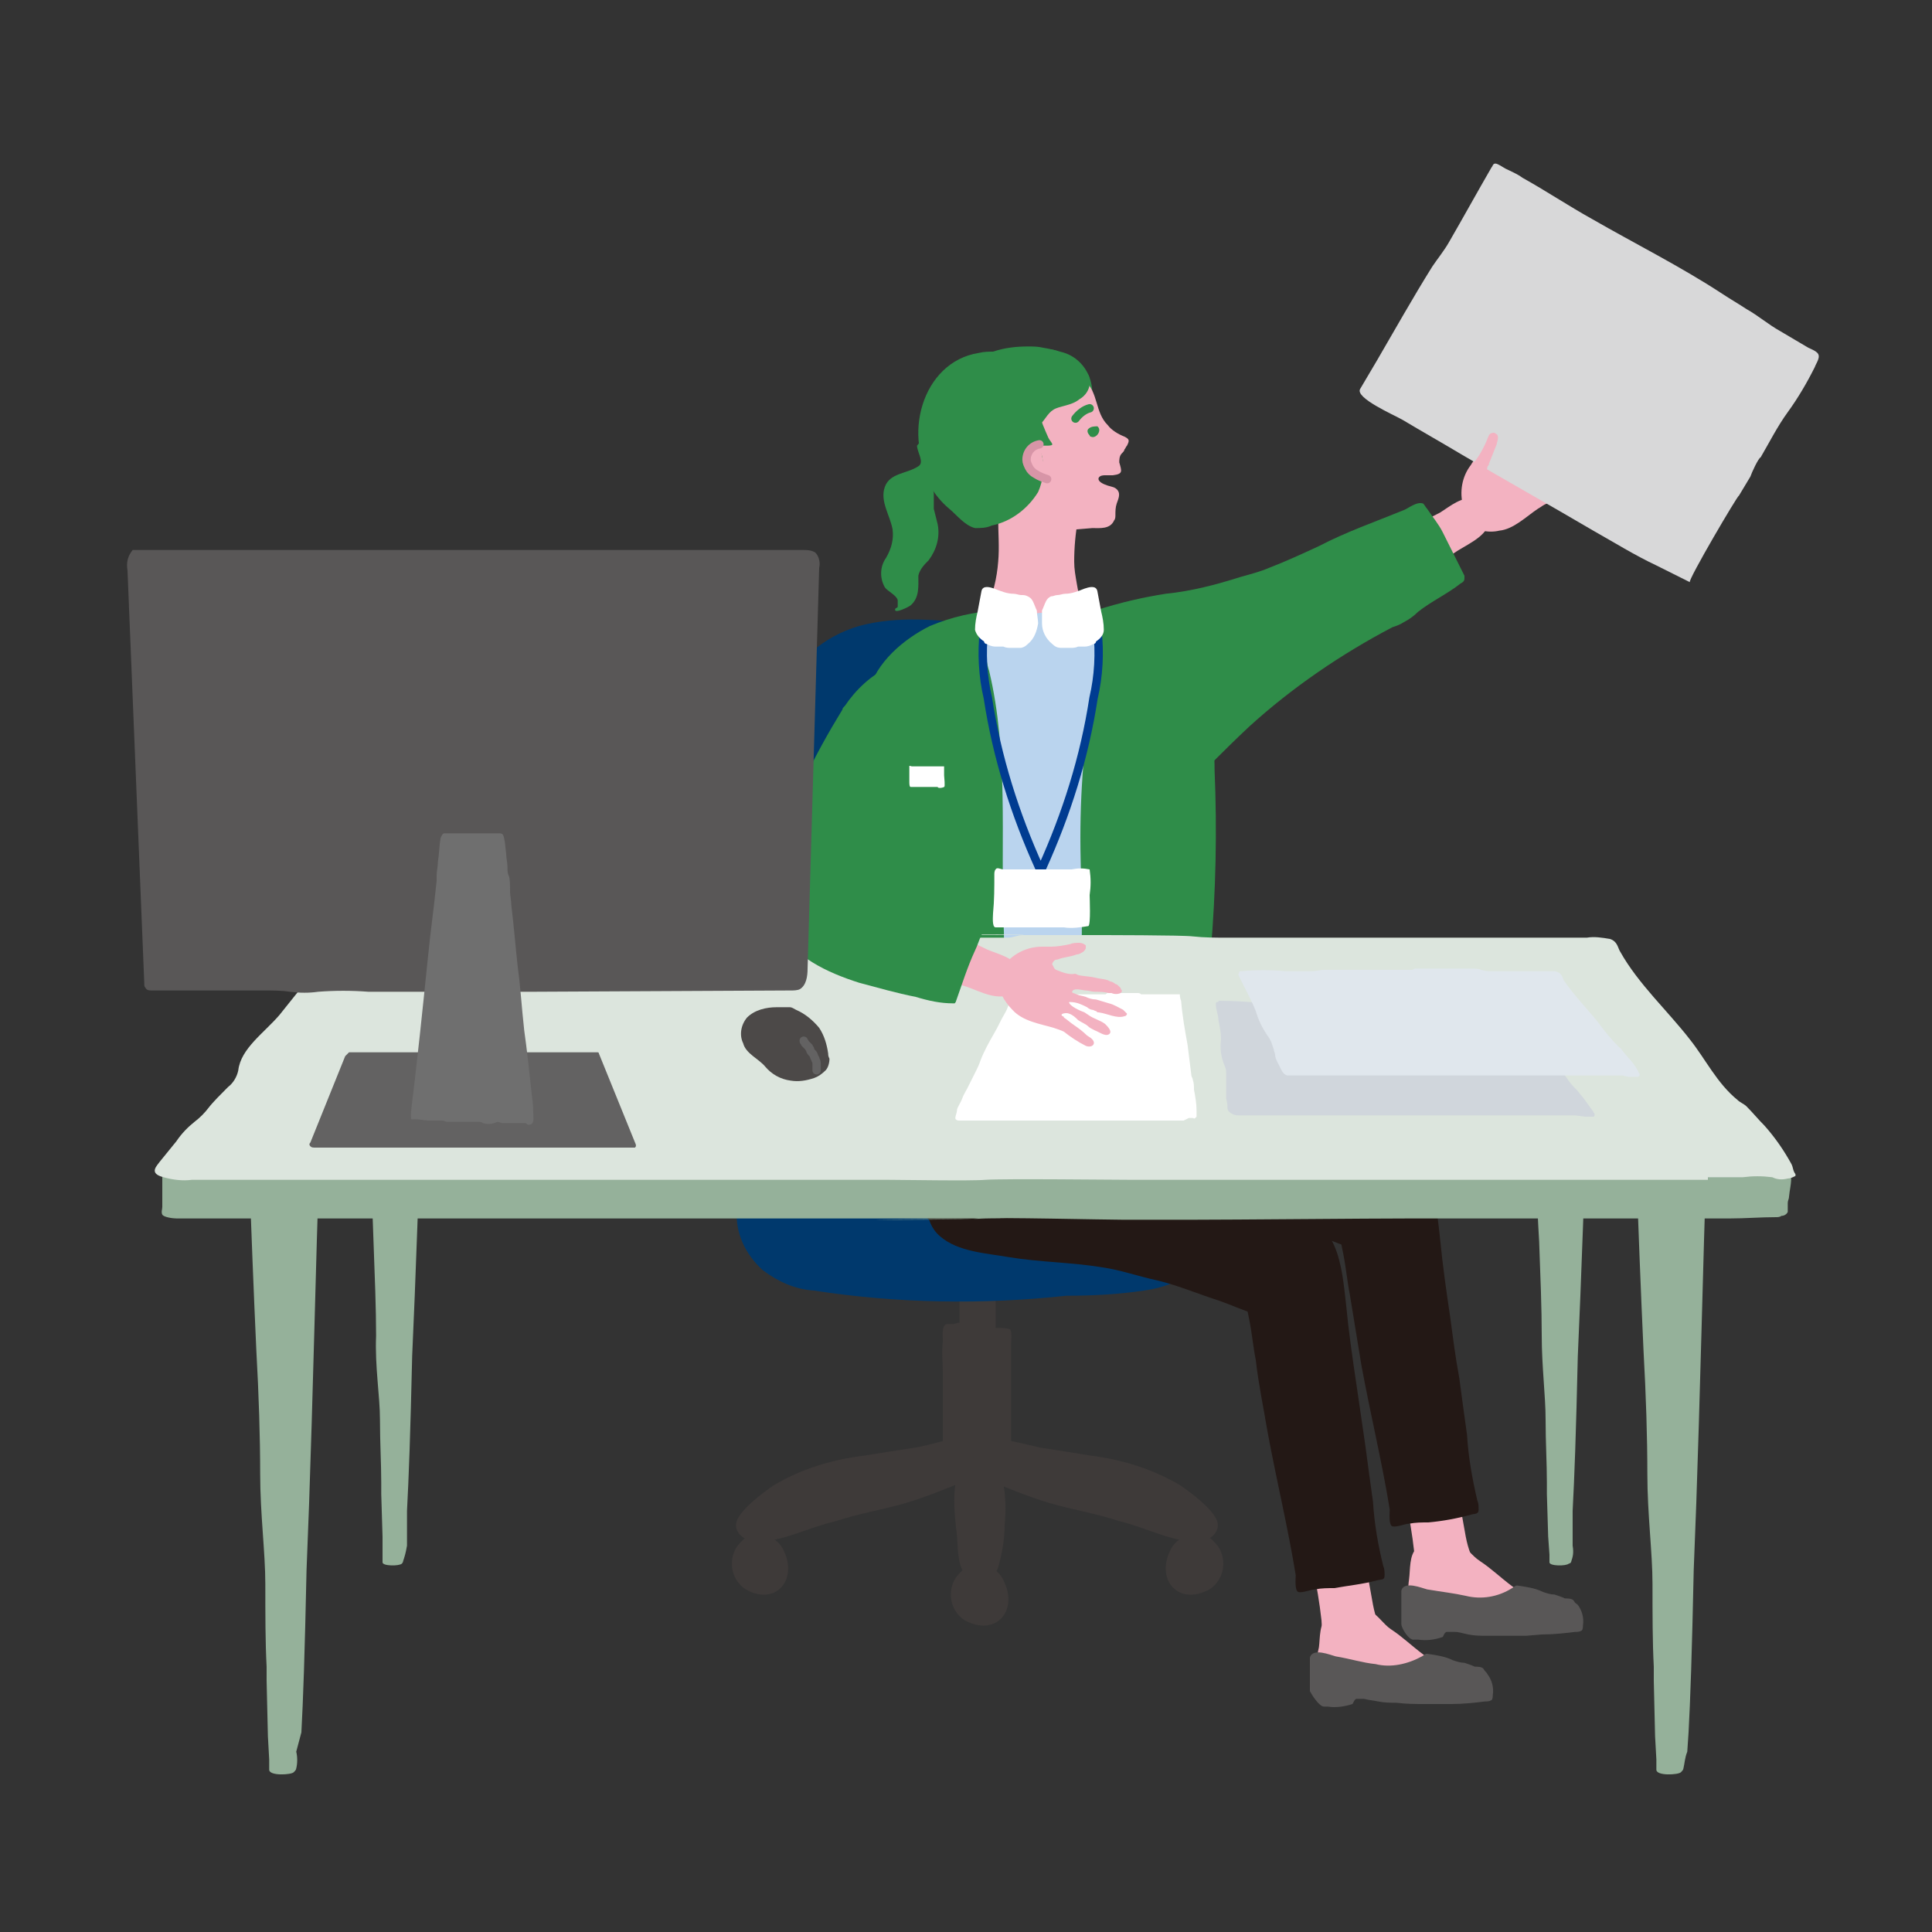 <?xml version="1.0" encoding="utf-8"?>
<!-- Generator: Adobe Illustrator 26.0.3, SVG Export Plug-In . SVG Version: 6.00 Build 0)  -->
<svg version="1.1" id="レイヤー_1" xmlns="http://www.w3.org/2000/svg" xmlns:xlink="http://www.w3.org/1999/xlink" x="0px"
	 y="0px" viewBox="0 0 150 150" style="enable-background:new 0 0 150 150;" xml:space="preserve">
<rect x="0" y="0" width="150" height="150" fill="#333333" stroke="none"/>
<style type="text/css">
	.st0{fill:#3E3A39;}
	.st1{fill:#231815;}
	.st2{fill:#00396D;}
	.st3{fill:#95B19A;}
	.st4{fill:#2F8D49;}
	.st5{fill:#F3B2C1;}
	.st6{fill:#595757;}
	.st7{fill:none;stroke:#2F8D49;stroke-width:0.65;stroke-linecap:round;stroke-linejoin:round;}
	.st8{fill:#F3B2C1;stroke:#D795A7;stroke-width:0.65;stroke-linecap:round;stroke-linejoin:round;}
	.st9{fill:#BAD4EE;}
	.st10{fill:none;stroke:#003C91;stroke-width:0.65;stroke-linecap:round;stroke-linejoin:round;}
	.st11{fill:#FFFFFF;}
	.st12{fill:#D8D8D9;}
	.st13{fill:#DCE5DD;}
	.st14{fill:#D0D6DC;}
	.st15{fill:#E0E7ED;}
	.st16{fill:#636262;}
	.st17{fill:#6F6F6F;}
	.st18{fill:#4C4948;}
	.st19{fill:none;stroke:#636262;stroke-width:0.65;stroke-linecap:round;stroke-linejoin:round;}
	.st20{opacity:0;enable-background:new    ;}
</style>
<g id="レイヤー_2_00000111894612912170879270000015848641146086897794_">
	<g id="design">
		<path class="st0" d="M76.1,96.3c0.2,0,0.4,0,0.6,0c0.2,0,0.4,0,0.5,0.1c0.1,0.1,0.1,1,0.1,1.2c0,1.2,0,2.3,0,3.4v4
			c0,0.4,0,0.7,0,1.1c0,0.2,0,0.4-0.1,0.6c0,0,0,0.1-0.1,0.1l0,0c-0.1,0.1-0.2,0.1-0.2,0.1c-0.6,0.1-1.1-0.2-1.7-0.1
			c-0.1,0-0.2,0-0.3,0c-0.3-0.1-0.4-0.3-0.4-0.6v-3.2c0-0.2,0-0.3,0-0.5v-2.8c0-0.7,0-1.5,0-2.3c0-0.1,0-0.1,0-0.2
			c0-0.3,0-1.1,0.2-1.2c0.1,0,0.2,0,0.3,0c0.1,0,0.1,0,0.2-0.1h0.1c0.1,0,0.2,0,0.3,0C75.7,96.2,75.9,96.3,76.1,96.3z"/>
		<path class="st0" d="M93,119.7c0.8,0,1.8-0.7,1.5-1.6s-2-2.2-2.9-2.8c-2.2-1.3-4.6-2-7-2.3c-1.2-0.2-2.5-0.4-3.8-0.6
			c-1.3-0.3-2.5-0.6-3.8-0.8c-0.3,0-0.5,0-0.8,0.1l-0.1,0.1c-0.2,0-0.3,0.1-0.5,0.1c-0.2,0.1-0.4,0.2-0.6,0.3
			c-0.1,0.1-0.2,0.1-0.3,0.2c-0.1,0.1-0.1,0.1-0.2,0.2c-0.3,0.5-0.2,1.3,0.4,1.6c0,0,0.1,0,0.1,0.1c0.5,0.2,1,0.5,1.6,0.6
			c1.6,0.6,3.2,1.3,4.9,1.8s3.6,0.8,5.4,1.4C89,118.6,90.9,119.7,93,119.7z"/>
		<path class="st1" d="M81.5,87.1c-0.3,0-0.6-0.1-0.8-0.4c-0.2-0.3-0.3-0.6-0.5-0.8c-0.6-1.1-1.1-2.4-1.4-3.6c-1-3.3-0.5-8,0.4-11.3
			c0.3-1,0.7-1.9,1-2.9c1-3.6-1.8-7.7-5.8-6.6c-0.3,0.1-0.5,0.2-0.7,0.3c-2.2,1.1-2.3,3.7-2.3,5.9c0,3.5,1.9,6.8,2.2,10.3
			c0.3,3.2-0.9,5.5-2.5,8.1c-0.2,0.4-0.9,0.7-1,1.1l0.6,0.1c0.8,0.1,1.7,0.1,2.5,0C76,87.3,78.6,87.7,81.5,87.1z"/>
		<path class="st2" d="M58.2,90.7c1.9-3,5-4.1,7.9-4.6c3.2-0.4,6.5-0.4,9.8-0.1c3.3-0.3,6.5-0.3,9.8,0.1c2.9,0.4,6,1.6,7.9,4.6
			c0.7,1,1.1,2.1,1.2,3.3c0.1,1.8-0.7,3.4-2,4.6c-1.2,0.9-2.5,1.4-4,1.6c-2,0.3-4,0.4-6,0.4c-6.5,0.7-13.1,0.6-19.6-0.4
			c-1.5-0.1-2.8-0.7-4-1.6c-1.3-1.2-2.1-2.8-2-4.6C57.2,92.9,57.5,91.7,58.2,90.7z"/>
		<path class="st2" d="M59.3,56.5c1.8-5.1,4.7-7.1,7.4-7.9c3-0.8,6.1-0.5,9.2-0.1c3.1-0.4,6.1-0.7,9.2,0.1c2.7,0.8,5.6,2.8,7.4,7.9
			c0.7,1.9,1,3.8,1.1,5.8c0.1,2.8-0.5,5.6-1.9,8c-0.9,1.4-2.2,2.3-3.8,2.7c-1.8,0.5-3.7,0.7-5.6,0.7c-6.1,1.2-12.4,1-18.4-0.7
			c-1.6-0.4-2.9-1.3-3.8-2.7c-1.4-2.4-2-5.2-1.9-8C58.3,60.3,58.6,58.3,59.3,56.5z"/>
		<path class="st0" d="M90.8,120.5c-1,2.2,0.7,4.2,3.1,2.9c1.1-0.7,1.4-2.2,0.7-3.3c-0.3-0.4-0.7-0.8-1.2-1
			C92.3,118.9,91.2,119.5,90.8,120.5z"/>
		<path class="st0" d="M58.7,119.7c-0.8,0-1.8-0.7-1.5-1.6s2-2.2,2.9-2.8c2.2-1.3,4.6-2,7.1-2.3c1.2-0.2,2.5-0.4,3.8-0.6
			s2.5-0.7,3.8-0.8c0.3,0,0.5,0,0.8,0.1l0.1,0.1c0.2,0,0.3,0.1,0.5,0.1c0.2,0.1,0.4,0.2,0.6,0.3c0.1,0.1,0.2,0.1,0.3,0.2
			c0.1,0.1,0.1,0.1,0.2,0.2c0.3,0.5,0.2,1.3-0.4,1.6c0,0-0.1,0-0.1,0.1c-0.5,0.2-1,0.5-1.6,0.6c-1.6,0.6-3.2,1.3-4.9,1.8
			s-3.6,0.8-5.4,1.4C62.7,118.6,60.8,119.7,58.7,119.7z"/>
		<path class="st0" d="M60.9,120.5c1,2.2-0.7,4.2-3,2.9c-1.1-0.7-1.4-2.2-0.7-3.3c0.3-0.4,0.7-0.8,1.2-1
			C59.4,118.9,60.5,119.5,60.9,120.5z"/>
		<path class="st0" d="M78,122.9c1,2.2-0.7,4.2-3.1,2.9c-1.1-0.7-1.4-2.2-0.7-3.3c0.3-0.4,0.7-0.8,1.2-1
			C76.4,121.2,77.6,121.8,78,122.9z"/>
		<path class="st0" d="M76.3,103.1c0.4,0,0.8,0,1.2,0c0.3,0,0.6,0,0.9,0.1c0.2,0.1,0.1,1,0.1,1.2c0,1.2,0,2.3,0,3.4v4
			c0,0.4,0,0.7,0,1.1c0,0.2,0,0.4-0.1,0.6c0,0-0.1,0.1-0.1,0.1s-0.1,0-0.1,0c-0.1,0.1-0.3,0.1-0.5,0.1c-1,0-2.1-0.2-3.1-0.1
			c-0.2,0-0.4,0-0.7,0c-0.3-0.1-0.7-0.2-0.7-0.6v-2.4c0-0.2,0-0.4,0-0.7s0-0.3,0-0.5v-2.9c0-0.7-0.1-1.5,0-2.3c0-0.1,0-0.1,0-0.2
			c0-0.3-0.1-1.1,0.3-1.2c0.2,0,0.3,0,0.5,0l0.4-0.1c0,0,0.1,0,0.1,0c0.2,0,0.4,0,0.6,0C75.6,103,76,103,76.3,103.1z"/>
		<path class="st0" d="M75.1,113.3c0.9-0.6,2.4,0.4,2.8,1.9c0.2,1.1,0.2,2.2,0.1,3.2c0,1.1-0.2,2.2-0.5,3.3c-0.2,0.5-0.6,1-1.1,1
			h-0.5c-0.1,0-0.2,0-0.3,0c-0.1,0-0.1-0.1-0.2-0.1c-1.1-0.6-1-2.1-1.1-3.4C74.1,117.7,73.7,114.2,75.1,113.3z"/>
		<path class="st3" d="M31.3,121.2c0,0.1-0.1,0.2-0.1,0.2c-0.2,0.2-1.5,0.2-1.5-0.1s0-0.4,0-0.6l0-1.4l-0.1-3.3v-0.9
			c0-1.5-0.1-3.1-0.1-4.9s-0.4-4.1-0.3-6.5c0-2.1-0.1-4.6-0.2-7.3c-0.1-3.3-0.3-7.2-0.5-11.7c0-0.7-0.1-1.4-0.1-2.2
			c0-0.5-0.1-1-0.1-1.6c-0.1-0.7,0.3-1.4,1-1.7c0.1-0.1,0.2-0.2,0.4-0.3c0.4-0.4,1-0.2,1.4-0.2c0.8,0,1.4,0.6,1.6,1.3
			c0.2,0.8,0.3,1.6,0.2,2.4c0,0.8,0,1.6-0.1,2.4l-0.2,5l-0.2,5.5l-0.2,5.3l-0.2,4.7l-0.1,4l-0.1,3.3l-0.1,2.6l-0.1,2.1l0,1.6v1.1
			C31.5,120.6,31.4,120.9,31.3,121.2z"/>
		<path class="st3" d="M122,121.2c0,0.1-0.1,0.2-0.2,0.2c-0.2,0.2-1.5,0.2-1.5-0.1v-0.6l-0.1-1.4l-0.1-3.3v-0.9
			c0-1.5-0.1-3.1-0.1-4.9s-0.3-4.1-0.3-6.5c0-2.1-0.1-4.6-0.2-7.3c-0.2-3.3-0.3-7.2-0.5-11.7c0-0.7,0-1.4-0.1-2.2
			c0-0.5-0.1-1-0.1-1.6c-0.1-0.7,0.3-1.4,1-1.7c0.1-0.1,0.2-0.2,0.4-0.3c0.4-0.4,1-0.2,1.4-0.2c0.8,0,1.4,0.6,1.6,1.3
			c0.2,0.8,0.3,1.6,0.2,2.4c0,0.8-0.1,1.6-0.1,2.4l-0.2,5l-0.2,5.5l-0.2,5.3l-0.2,4.7l-0.1,4l-0.1,3.3l-0.1,2.6l-0.1,2.1v1.6v1.1
			C122.2,120.6,122.1,120.9,122,121.2z"/>
		<path class="st4" d="M72.6,33.3c0.7-0.2,1.4,0,1.8,0.5c0.5,0.5,0.7,1.2,0.3,1.9c-0.4,0.7-1.4,0.7-1.9,1.3
			c-0.3,0.4-0.4,0.9-0.3,1.3c0,0.4,0,0.8,0,1.2c0.1,0.4,0.2,0.8,0.3,1.2c0.2,1-0.1,2-0.7,2.8c-0.3,0.3-0.7,0.7-0.8,1.2
			c0,0.8,0.1,1.7-0.6,2.3c-0.1,0.1-1.3,0.7-1.2,0.3c0-0.1,0.2-0.1,0.2-0.2c0-0.2,0-0.3,0-0.5c-0.1-0.4-0.8-0.7-1-1
			c-0.4-0.7-0.4-1.6,0.1-2.3c0.4-0.7,0.6-1.4,0.5-2.2c-0.2-1.1-1-2.2-0.6-3.3s1.7-1,2.6-1.6c0.5-0.3-0.1-1.1-0.1-1.6
			C71.6,34.1,72,33.6,72.6,33.3z"/>
		<path class="st5" d="M112.1,123.9l-0.2-0.1c-0.4-0.2-0.8-0.3-1.2-0.6c-0.2-0.1-0.3-0.3-0.4-0.4c-0.1-0.2-0.2-0.4-0.2-0.6
			c0-0.1,0-0.3-0.1-0.4c-0.1-0.4-0.2-0.9-0.2-1.3c-0.3-2.7-0.9-5.3-1.6-7.9c-0.3-0.8-0.5-1.6-0.5-2.5c0-1.2,1.6-1.9,2.6-1.9
			c0.5,0,1.1,0.1,1.5,0.4c0.4,0.4,0.6,1,0.7,1.6c0,0,0,0.1,0,0.1c0.1,0.6,0.2,1.2,0.2,1.9c0.2,2.4,0.7,4.8,1.1,7.1
			c0.1,0.5,0.2,0.9,0.4,1.4c0.3,0.6,1.1,1.3,1,2.1c0,0.1-0.1,0.1-0.1,0.2c-0.1,0.2-0.3,0.3-0.4,0.5c-0.2,0.2-0.4,0.3-0.6,0.4
			C113.3,124.1,112.6,124.2,112.1,123.9z"/>
		<path class="st5" d="M109.4,122.6c0.1-0.7,0-1.9,0.6-2.4c0.1-0.1,0.2-0.1,0.2-0.1l0.1-0.1c0.9-0.5,2-0.6,3-0.2
			c0.6,0.4,1,1,1.6,1.4c1.7,1.1,3.2,3.1,5.4,3.1c0.2,0,0.4,0,0.5,0.1c1,0.2,0.3,1.3-0.3,1.6c-1.9,0.8-4.5,0.1-6.5-0.1
			c-0.9-0.1-1.8-0.1-2.8-0.1c-0.7,0.1-1.5-0.2-1.8-0.8C109.3,124.1,109.3,123.3,109.4,122.6z"/>
		<path class="st6" d="M113.8,123.9c1.2,0.3,2.5,0.1,3.6-0.6c0.2-0.1,0.2-0.2,0.4-0.2c0.7,0.1,1.4,0.2,2,0.5
			c0.3,0.1,0.6,0.2,0.9,0.2c0.3,0.1,0.6,0.2,0.8,0.3c0.2,0,0.6,0,0.7,0.2s0.2,0.2,0.3,0.3c0.3,0.4,0.5,1,0.4,1.6
			c0,0.1,0,0.3-0.1,0.4c-0.2,0.1-0.3,0.1-0.5,0.1c-0.8,0.1-1.7,0.2-2.6,0.2l-1.2,0.1h-0.9c-0.7,0-1.4,0-2.2,0c-0.5,0-0.9,0-1.4-0.1
			s-0.7-0.2-1.1-0.2c-0.2,0-0.4,0-0.6,0c-0.2,0.1-0.2,0.3-0.3,0.4c-0.6,0.2-1.2,0.3-1.9,0.2h-0.3c-0.4,0.1-1-0.9-1-1.2
			c0,0,0-0.1,0-0.1c0,0,0-0.1,0-0.1c0-0.3,0-0.6,0-0.9c0-0.5,0-1,0-1.5c0.2-0.8,1.6-0.2,2-0.1C112,123.6,112.9,123.7,113.8,123.9z"
			/>
		<path class="st5" d="M105,129.2l-0.2-0.1c-0.4-0.2-0.8-0.3-1.2-0.6c-0.2-0.1-0.3-0.3-0.5-0.4c-0.1-0.2-0.2-0.4-0.2-0.6
			c0-0.1,0-0.3-0.1-0.4c-0.1-0.4-0.2-0.9-0.2-1.3c-0.3-2.7-0.9-5.3-1.6-7.9c-0.3-0.8-0.5-1.6-0.5-2.5c0-1.2,1.6-1.9,2.6-1.9
			c0.5,0,1.1,0.1,1.5,0.4c0.4,0.4,0.6,1,0.7,1.6c0,0,0,0.1,0,0.1c0.1,0.6,0.2,1.3,0.2,1.9c0.2,2.4,0.7,4.8,1.1,7.1
			c0.1,0.5,0.2,0.9,0.4,1.4c0.3,0.6,1.1,1.3,1,2.1c0,0.1-0.1,0.2-0.1,0.2c-0.1,0.2-0.3,0.3-0.4,0.5c-0.2,0.2-0.4,0.3-0.6,0.4
			C106.2,129.5,105.6,129.5,105,129.2z"/>
		<path class="st5" d="M102.4,127.9c0.1-0.7,0-1.9,0.7-2.4c0.1,0,0.2-0.1,0.2-0.1s0,0,0.1-0.1c0.9-0.6,2-0.6,3-0.2
			c0.6,0.3,1,1,1.6,1.4c1.7,1.1,3.2,3.1,5.4,3.1c0.2,0,0.4,0,0.5,0.1c1,0.2,0.3,1.3-0.3,1.6c-1.9,0.8-4.5,0.1-6.5-0.1
			c-0.9-0.1-1.8-0.1-2.8-0.1c-0.7,0.1-1.5-0.2-1.8-0.8C102.2,129.4,102.2,128.7,102.4,127.9z"/>
		<path class="st6" d="M106.8,129.2c1.2,0.3,2.5,0,3.6-0.6c0.2-0.1,0.2-0.2,0.4-0.2c0.7,0.1,1.4,0.2,2,0.5c0.3,0.1,0.6,0.2,0.9,0.2
			c0.3,0.1,0.6,0.2,0.8,0.3c0.2,0,0.6,0,0.7,0.2s0.2,0.2,0.3,0.4c0.3,0.4,0.5,1,0.4,1.6c0,0.1,0,0.3-0.1,0.4
			c-0.2,0.1-0.3,0.1-0.5,0.1c-0.8,0.1-1.7,0.2-2.6,0.2h-1.2h-0.9c-0.7,0-1.4,0-2.2-0.1c-0.5,0-0.9,0-1.4-0.1s-0.7-0.1-1.1-0.2
			c-0.2,0-0.4,0-0.6,0c-0.2,0.1-0.2,0.3-0.3,0.4c-0.6,0.2-1.3,0.3-1.9,0.2c-0.1,0-0.2,0-0.3,0c-0.4,0-1-1-1.1-1.2c0,0,0-0.1,0-0.1
			c0,0,0-0.1,0-0.1c0-0.3,0-0.6,0-0.9c0-0.5,0-1,0-1.5c0.2-0.8,1.6-0.2,2-0.1C104.9,128.8,105.8,129.1,106.8,129.2z"/>
		<path class="st1" d="M91.4,94.8c-1.5,1.8-4.2,2.2-6.4,2.5c-3.1,0.5-6.3,0.3-9.3-0.5c-1.7-0.5-3.3-1.6-4.4-3
			c-2-2.6-2.1-6.2-3.2-9.2c7.9-1.8,16.2-1.9,24.3-2c0.2,0,0.4,0,0.5,0.1c0.1,0.2,0.2,0.4,0.2,0.6l-0.1,3c0,1.7-0.1,3.3-0.3,5
			C92.5,92.6,92.1,93.8,91.4,94.8z"/>
		<path class="st1" d="M80.6,83.6c0.1-0.3,0.2-0.5,0.3-0.7c0.5-0.8,0.9-1.6,1.3-2.4c0.3-0.9,0.8-1.7,1.4-2.2c1-0.9,2-1.3,3.2-0.6
			c0.6,0.3,1.3,0.7,2,0.9c0.9,0.4,1.8,0.8,2.7,1.3l0.2,0.1c0.5,0.2,0.9,0.5,1.3,0.8c0.7,0.3,1.4,0.7,2.1,1.1c1.5,0.9,2.8,2,4.3,2.9
			c0.3,0.2,0.6,0.3,0.9,0.5c1.7,0.9,3.3,1.9,5,2.7l0.2,0.1c1.4,0.7,3,1.1,4.1,2.3c0.1,0.1,0.2,0.2,0.3,0.3c0.2,0.2,0.3,0.4,0.5,0.7
			c0.1,0.3,0.2,0.6,0.1,0.9c0,0.3-0.1,0.7-0.2,1c0,0.3-0.1,0.6-0.2,0.9c-0.3,0.8-0.7,1.6-1.1,2.3c-0.2,0.2-0.4,0.4-0.7,0.6
			c-1.9,0.7-4.6-0.7-6.3-1.3c-1.6-0.5-3.2-1.2-4.9-1.5c-1.4-0.3-2.8-0.8-4.2-1c-2.4-0.4-4.9-0.4-7.3-0.8c-1.7-0.3-3.9-0.4-5.3-1.6
			s-1.1-3.2-0.7-4.7C80,85.2,80.3,84.4,80.6,83.6z"/>
		<path class="st1" d="M113.3,107c0.2,1.5,0.4,3,0.6,4.4c0.1,1.7,0.4,3.4,0.8,5.1c0.1,0.2,0.1,0.5,0.1,0.7c0,0.4-0.3,0.3-0.6,0.4
			c-1.1,0.3-2.2,0.5-3.3,0.6c-0.5,0-1,0-1.5,0.1c-0.3,0-1,0.3-1.3,0.2s-0.2-1.1-0.2-1.3c-0.6-3.7-1.5-7.4-2.2-11.2
			c-0.3-1.8-0.6-3.7-0.9-5.5c-0.2-1-0.3-2.1-0.5-3.1c-0.1-0.5-0.2-1-0.3-1.5c-0.3-1.9-1-3.4,0.3-5.1c0.7-0.9,2.1-0.9,3.1-1.1
			c3.8-0.7,4.1,3.8,4.4,6.4c0.2,2.1,0.5,4.2,0.8,6.2C112.8,103.8,113,105.4,113.3,107z"/>
		<path class="st1" d="M73.4,88.8c0.1-0.3,0.2-0.5,0.3-0.7c0.5-0.8,0.9-1.6,1.3-2.4c0.3-0.9,0.8-1.7,1.4-2.2c1.1-0.9,2-1.3,3.2-0.6
			c0.6,0.3,1.3,0.6,2,0.9c0.9,0.4,1.8,0.8,2.7,1.3c0.1,0,0.1,0.1,0.2,0.1c0.5,0.2,0.9,0.5,1.3,0.8c0.7,0.3,1.4,0.7,2.1,1.1
			c1.5,0.9,2.8,2,4.3,2.9c0.3,0.2,0.6,0.3,0.9,0.5c1.7,0.9,3.3,1.9,5,2.7l0.2,0.1c1.4,0.7,3,1.1,4.1,2.3l0.3,0.3
			c0.2,0.2,0.3,0.4,0.5,0.7c0.1,0.3,0.2,0.6,0.1,0.9c0,0.3-0.1,0.7-0.2,1c0,0.3-0.1,0.6-0.3,0.9c-0.3,0.8-0.7,1.6-1.1,2.3
			c-0.2,0.2-0.4,0.4-0.7,0.6c-1.9,0.7-4.6-0.7-6.3-1.3c-1.6-0.5-3.2-1.2-4.9-1.6c-1.4-0.3-2.8-0.8-4.2-1c-2.4-0.4-4.9-0.4-7.3-0.8
			c-1.7-0.3-3.9-0.4-5.3-1.6s-1.1-3.1-0.6-4.6C72.8,90.4,73.1,89.6,73.4,88.8z"/>
		<path class="st1" d="M106,112.2c0.2,1.5,0.4,3,0.6,4.4c0.1,1.7,0.4,3.4,0.8,5c0.1,0.2,0.1,0.5,0.1,0.7c0,0.4-0.2,0.3-0.6,0.4
			c-1.1,0.3-2.2,0.4-3.3,0.6c-0.5,0-1,0-1.5,0.1c-0.3,0-1,0.3-1.3,0.2s-0.2-1.1-0.2-1.3c-0.6-3.7-1.5-7.4-2.2-11.2
			c-0.3-1.8-0.7-3.7-0.9-5.5c-0.2-1-0.3-2.1-0.5-3.1c-0.1-0.5-0.2-1-0.3-1.5c-0.3-1.9-1-3.4,0.3-5.1c0.7-0.9,2.1-0.9,3.1-1.1
			c3.8-0.7,4.1,3.8,4.4,6.4c0.2,2.1,0.5,4.2,0.8,6.2L106,112.2z"/>
		<path class="st4" d="M66.6,73.9c-0.4-4.7-0.5-9.4-0.3-14.1c0-0.3,0-1.7,0.2-1.7l1.2-0.2h2c1-0.9,2.9-0.1,3.9,0H87
			c1-0.1,2.8-0.9,3.9,0h2l1.2,0.2c0.2-0.1,0.2,1.3,0.2,1.7c0.2,4.7,0.1,9.4-0.3,14.1c0,0.7,0,1.5-0.1,2.2c0,0.1-0.1,0.2-0.1,0.3
			c-0.1,0.3-0.1,0.6-0.1,0.9v3.9c0,0.1,0,0.3,0,0.4c0,0.1-0.2,0.2-0.3,0.3c-0.7,0.6-1.5,1.2-2.3,1.7c-0.1,0.1-0.3,0.2-0.4,0.3
			c-0.3,0.3-0.7,0.5-1,0.8s-1,0.7-1.5,1c-1.4,0.9-2.9,1.8-4.4,2.5c-1.3,0.5-2.6,1-4,1.3c-1.1,0.4-2.2,0.8-3.3,1.2
			c-1.3,0.3-2.6,0.5-3.9,0.5c-0.6,0-1.2,0-1.8,0c-0.3,0-0.6-0.1-0.9-0.2c-0.2,0-0.3,0-0.4,0c-0.4-0.1-0.8-0.3-1.1-0.5
			c-0.6-0.1-1-0.7-1-1.3c0-0.2,0-0.4-0.1-0.6c-0.1-0.9-0.2-1.8-0.2-2.7C66.7,81.9,66.8,77.9,66.6,73.9z"/>
		<path class="st5" d="M111.7,43.8c-1,0.9-2.1,1.7-3.3,2.3c-0.3,0.2-0.7,0.3-1.1,0.3c-0.5-0.1-1-0.2-1.4-0.5
			c-0.2-0.1-0.3-0.2-0.4-0.4c-0.1-0.1-0.1-0.3-0.1-0.4c0-0.1-0.1-0.2-0.1-0.3c0-0.2-0.1-0.4-0.1-0.6c0-0.3,0.1-0.7,0.3-0.9
			c0.1-0.1,0.2-0.2,0.3-0.3c0.1-0.1,0.2-0.2,0.3-0.3s0.2-0.1,0.3-0.2c0.1-0.1,0.1-0.1,0.2-0.2c0.1,0,0.2-0.1,0.2-0.2
			c0.1-0.1,0.2-0.1,0.3-0.2c0.3-0.2,0.6-0.4,0.9-0.5c0.2-0.1,0.5-0.2,0.8-0.3s0.7-0.3,1-0.4c0.7-0.2,1.4-0.6,2-0.9
			c0.8-0.5,1.7-1.3,2.8-1.1c0.8,0.1,1.3,0.9,1.1,1.7c0,0.1-0.1,0.2-0.1,0.3c-0.4,1.1-1.8,1.6-2.8,2.3
			C112.4,43.2,112,43.5,111.7,43.8z"/>
		<path class="st4" d="M90.5,46.1c2-0.2,3.9-0.7,5.8-1.3c0.7-0.2,1.5-0.4,2.2-0.7c1.3-0.5,2.6-1.1,3.9-1.7c2.1-1.1,4.4-1.9,6.6-2.8
			c0.3-0.1,1-0.7,1.5-0.5c0.1,0.1,0.2,0.3,0.3,0.4c0.4,0.6,0.9,1.2,1.2,1.8l1.4,2.8c0.1,0.2,0.2,0.4,0.3,0.6c0,0.1,0,0.1,0,0.2
			c0,0.2-0.1,0.3-0.3,0.4c-1,0.8-2.3,1.4-3.3,2.2c-0.3,0.3-0.7,0.6-1.1,0.8c-0.3,0.2-0.6,0.3-0.9,0.4c-4,2.1-7.8,4.7-11.1,7.7
			c-4.3,4-7.8,8.5-13.6,10.3c-0.7,0.2-1.5,0.2-2.2,0c-3.9-0.4-7.4-3.5-7.6-7.5C73,50.9,84,47.1,90.5,46.1z"/>
		<path class="st5" d="M113.8,39.6c-0.1-0.1-0.2-0.2-0.2-0.3c-0.3-1.1-0.1-2.3,0.6-3.2c0.1-0.2,0.3-0.4,0.4-0.6
			c0.3-0.4,0.5-0.8,0.7-1.2c0.1-0.2,0.2-0.5,0.3-0.7c0.1-0.2,0.3-0.2,0.4-0.2c0.1,0,0.1,0.1,0.2,0.1c0.1,0.1,0.1,0.2,0.1,0.3
			c0,0.2-0.1,0.4-0.1,0.5c-0.2,0.5-0.4,1-0.6,1.5c-0.1,0.2-0.1,0.3-0.1,0.5c0,0.1,0,0,0.1,0.1c0.2,0,0.3,0,0.5,0
			c0.6-0.2,0.8-0.6,1.2-1l0.2-0.2c0.3-0.3,0.6-0.7,1-1s0.5-0.5,0.7-0.7l0.1-0.1c0.1-0.1,0.2-0.1,0.4-0.2c0.1-0.1,0.2-0.1,0.3-0.1
			c0,0,0.1,0,0.1,0c0.1,0,0.2,0.1,0.2,0.1c0.1,0,0.1,0.1,0.1,0.2c-0.1,0.2-0.2,0.4-0.4,0.6l-0.2,0.1c-0.3,0.3-0.5,0.5-0.8,0.8
			s-0.3,0.3-0.5,0.5s-0.6,0.5-0.6,0.8s0.3,0,0.4,0c0.2-0.1,0.4-0.3,0.6-0.4c0.2-0.1,0.4-0.3,0.7-0.5c0.3-0.2,0.5-0.4,0.8-0.6
			c0.3-0.2,0.6-0.4,1-0.6c0.1,0,0.3,0,0.4,0c0.1,0.1,0.1,0.2,0.1,0.3c0,0,0,0,0,0c-0.2,0.7-1,0.9-1.4,1.4c0,0-0.1,0.1-0.2,0.1
			c-0.1,0.1-0.2,0.1-0.3,0.2c-0.1,0.1-0.2,0.2-0.4,0.2c-0.4,0.2-0.8,0.4-1.1,0.8c0,0,0,0,0,0.1c0.3,0.2,1.1-0.3,1.4-0.4l0.4-0.1
			c0.5-0.1,0.8-0.5,1.3-0.6c0.2-0.1,0.9-0.1,0.8,0.3s-0.6,0.5-0.9,0.7s-0.3,0.2-0.5,0.3s-0.6,0.2-0.8,0.3c-0.3,0.1-0.6,0.1-0.8,0.2
			c-0.2,0.1-0.5,0.6-0.1,0.5h0.1c0.3-0.1,0.6-0.2,0.9-0.3c0.4-0.1,0.8-0.2,1.2-0.3l0.3-0.1c0.6-0.2,0.7,0.4,0.2,0.7
			c-0.6,0.3-1.2,0.5-1.9,0.7c-0.3,0.1-0.5,0.3-0.7,0.4c-0.9,0.6-1.9,1.6-3,1.7c-0.4,0.1-0.9,0.1-1.3,0c-0.1,0-0.2-0.1-0.2-0.1
			c-0.2-0.1-0.3-0.3-0.4-0.6c0-0.3-0.2-0.5-0.4-0.7C114,39.8,113.9,39.7,113.8,39.6z"/>
		<path class="st4" d="M84.8,30.3c0,0.2,0,0.3-0.1,0.5c-0.1,0.3-0.2,0.7-0.4,1c-0.3,0.5-0.4,0.5-0.8,0.1c-0.2-0.2-0.3-0.4-0.4-0.6
			c-0.1-0.3-0.3-0.7-0.5-1c-0.2-0.2-0.4-0.3-0.6-0.5c-0.2-0.3-0.3-0.6-0.4-0.9c-0.2-0.3-1.1-1.4-0.6-1.7c0.3-0.2,1,0,1.3,0.1
			C83.7,27.6,84.7,28.8,84.8,30.3z"/>
		<path class="st5" d="M83.6,41.1l1.2-0.1c0.6,0,1.4,0.1,1.7-0.6c0.1-0.1,0.1-0.3,0.1-0.4c0-0.3,0-0.6,0.1-0.9
			c0.1-0.3,0.3-0.7,0.1-1s-0.5-0.3-0.8-0.4s-0.8-0.3-0.7-0.6c0.1-0.2,0.4-0.2,0.5-0.2s0.4,0,0.6,0c0.8-0.1,0.7-0.3,0.5-1
			c0-0.2,0-0.5,0.2-0.7c0.1-0.1,0.2-0.2,0.2-0.3c0.1-0.1,0.1-0.2,0.2-0.3c0.2-0.4,0.2-0.5-0.2-0.7c-0.5-0.2-1-0.5-1.3-0.9
			c-1-1-0.7-2.5-1.8-3.5c-0.2-0.2-0.3-0.3-0.5-0.4c-0.2-0.1-0.3-0.2-0.5-0.2c-0.1,0-0.2,0-0.2-0.1c-0.5-0.3-1-0.4-1.6-0.5
			c-3.1-0.4-5.9,1.8-6.3,4.9c0,0.1,0,0.2,0,0.3c-0.3,2.1,0.4,4.1,1.8,5.7c0.2,0.2,0.4,0.3,0.5,0.5c0.5,0.4,1,0.8,1.5,1.1
			C80.3,41.5,82.1,41.2,83.6,41.1z"/>
		<path class="st4" d="M66.3,59c0-0.1,0-0.2,0.1-0.3c0,0,0-0.1,0-0.1c0-0.3,0.1-0.5,0.1-0.8c0.1-0.8,0.2-1.5,0.4-2.3
			c0.1-0.3,0.2-0.7,0.3-1c0.1-0.1,0.1-0.3,0.2-0.4c0-0.1,0-0.2,0-0.3c0.6-2.4,2.8-4.2,4.8-5.2c1.7-0.7,3.4-1.1,5.2-1.2
			c0.2,0,0.5,0,0.7,0h0.5h3.3h0.5c0.2,0,0.5,0,0.7,0c1.8,0.1,3.6,0.5,5.2,1.2c2,1,4.3,2.8,4.8,5.2c0,0.1,0,0.2,0,0.3
			c0,0.1,0.1,0.3,0.2,0.4c0.1,0.3,0.2,0.7,0.3,1c0.2,0.7,0.3,1.5,0.3,2.3c0,0.3,0,0.5,0.1,0.8c0,0,0,0.1,0,0.1
			c0,0.1,0.1,0.2,0.1,0.3l0,0l0,0c-0.1,0.2-0.5,0.1-0.7,0.1h-1.7c-0.2,0-0.4,0-0.6,0h-0.5H70h-0.5c-0.2,0-0.4,0-0.6,0H67
			C66.8,59.1,66.4,59.2,66.3,59L66.3,59L66.3,59z"/>
		<path class="st5" d="M81.9,39.2c1,0.1,2.2,0.2,2.1,0.5c-0.1,0.1-0.1,0.3-0.2,0.4c0,0.1-0.1,0.2-0.1,0.2c-0.2,1.1-0.3,2.2-0.3,3.3
			c0,0.6,0.1,1.1,0.2,1.7c0.1,0.6,0.2,1.1,0.5,1.6c0.2,0.4,0.3,0.9,0.2,1.3c-0.1,0.8-0.5,1.5-1.1,2.1c-1.2,1.1-3.3,1.1-4.8,0.6
			c-0.4-0.2-0.7-0.4-1-0.8c-0.3-0.4-0.7-0.6-0.9-1c-0.2-0.2-0.3-0.6-0.3-0.9c0.1-0.3,0.2-0.6,0.4-0.9c0.5-1.2,0.8-2.4,0.9-3.7
			c0.1-1.1,0-2.2,0-3.3c0-1.3,2.4-1.2,3.1-1.1C80.8,39.2,81.3,39.2,81.9,39.2z"/>
		<path class="st4" d="M84.6,33.8c-0.2-0.2-0.2-0.4-0.1-0.5c0.2-0.2,0.5-0.2,0.7-0.2c0.4,0.3-0.1,1-0.5,0.8
			C84.6,33.9,84.6,33.8,84.6,33.8z"/>
		<path class="st7" d="M84.6,31.7c-0.4,0.1-0.8,0.4-1.1,0.8"/>
		<path class="st4" d="M80.7,32c-0.3-0.7-0.1-1.5,0.3-2.1c0.7-0.5,1.5-0.9,2.3-1.2c0.1,0,0.2-0.1,0.3-0.1c0.2-0.2,0.2-0.5,0-0.6
			c-0.1-0.1-0.2-0.2-0.4-0.3s-0.2-0.1-0.3-0.1s-0.2-0.1-0.3-0.1c-0.5-0.3-1-0.4-1.6-0.5c-0.4-0.1-0.8-0.1-1.2-0.1
			c-0.9,0-1.8,0.1-2.7,0.4c-0.7,0.3-1.3,0.5-1.9,0.9c-0.5,0.2-0.9,0.6-1.2,1c-0.7,0.7-1.2,1.6-1.5,2.5c-0.2,0.5-0.3,1.1-0.3,1.6
			c-0.1,1.1,0,2.2,0.1,3.3c0.3,1,0.9,1.9,1.7,2.5c0.1,0.1,0.2,0.2,0.3,0.2c0.2,0.1,0.3,0.2,0.5,0.3c0.3,0.1,0.6,0.3,0.9,0.3
			c0.6,0.2,1.4,0.7,2,0.3c0.3-0.3,0.6-0.6,0.8-1c0.3-0.5,0.4-1,0.4-1.5c0.1-0.7,0.3-1.3,0.7-1.9c0.1-0.3,0.3-0.5,0.4-0.8
			c0.1-0.2,0.3-0.4,0.5-0.4h0.2c0.1,0,0.2,0,0.2,0c0.1,0,0.3,0,0.4,0c0.1,0,0.4,0,0.4-0.1s-0.2-0.3-0.3-0.5
			C81.1,33.3,80.8,32.7,80.7,32z"/>
		<path class="st4" d="M71.4,34.3c0.1,0.8,0.2,1.6,0.4,2.4c0.1,0.3,0.2,0.7,0.4,1c0.4,0.7,0.9,1.3,1.5,1.8c0.6,0.5,1.2,1.3,2,1.5
			c0.4,0,0.9,0,1.3-0.2c1.5-0.3,2.8-1.3,3.6-2.6c0.4-0.9,0.5-1.9,0.3-2.8c-0.1-0.3-0.3-0.6-0.4-0.8c-0.1-0.4-0.1-0.9,0-1.3
			c0.1-1.1-0.5-2.2-1.5-2.7c-0.5-0.2-0.9-0.2-1.4-0.1c-0.6,0-1.1,0-1.7-0.1c-1-0.2-1.9-0.1-2.8,0.3c-1,0.5-1.7,1.6-1.6,2.7
			C71.4,33.7,71.4,34,71.4,34.3z"/>
		<path class="st8" d="M80.7,34.5c-0.6,0.1-1,0.6-1,1.2c0,0.2,0.1,0.4,0.2,0.6c0.1,0.2,0.3,0.4,0.5,0.5c0.3,0.2,0.6,0.3,0.9,0.4"/>
		<path class="st4" d="M65.6,54.8c1.6-2.4,5.1-5,7.3-1.7c0.3,0.5,0.6,1,0.9,1.4c1,1.1,1.7,2.5,2,3.9c0.1,1.6-0.3,3.3-1.2,4.7
			c-0.8,0.9-1.8,1.8-2.8,2.5c-0.8,0.7-1.6,1.5-2.2,2.4c-1.2,1.7-3.4,5.9-6,5.3c-1.3-0.3-3.3-2-3.3-3.5c0.1-1.2,0.3-2.4,0.6-3.5
			c0.3-2,0.7-3.9,1.5-5.7c0.9-1.9,1.9-3.7,3-5.5C65.4,55,65.5,54.9,65.6,54.8z"/>
		<path class="st4" d="M76,27.4c-4.5,0.7-6,6.7-3.5,10.1c0.5,0.9,1.3,1.5,2.2,1.9c1.8,0.5,2.9-1.8,3.1-2.8c0.1-1.3,0.4-2.7,0.7-4
			c0.4-1.1,0.6-2.2,0.8-3.3c0-0.1,0-0.2,0-0.2c0.1-1-1.2-1.6-2.1-1.8C76.8,27.3,76.4,27.3,76,27.4z"/>
		<path class="st9" d="M83.1,79c-0.1,0.1-0.1,0.1-0.2,0.1c-1.1,0.2-3.6,1-4.2-0.3c-0.5-1.3-0.8-2.6-0.7-4c-0.1-1.1,0-2.1-0.1-3.2
			c-0.2-6.5,0.4-13.2-1.1-19.5c-0.2-0.6-0.3-1.3-0.2-2c0.4-1,1.1-1.7,2.1-2c1.1-0.5,2.2-0.6,3.4-0.5c1.2,0.2,2.2,0.9,2.7,1.9
			c0.7,1.3,0.3,2.9,0,4.3c-0.7,4.2-1,8.5-0.9,12.9C83.9,68.2,84.4,77.7,83.1,79z"/>
		<path class="st10" d="M76.4,48.9c-0.2,1.8-0.1,3.6,0.3,5.3c0.7,4.6,2.1,9,4,13.2c0.1,0.1,0.1,0.2,0.1,0.3l0,0
			c0-0.1,0.1-0.2,0.1-0.3c1.9-4.2,3.3-8.6,4-13.2c0.4-1.7,0.5-3.5,0.3-5.3"/>
		<path class="st11" d="M84.2,50.2L84.2,50.2c0.3,0,0.5-0.1,0.7-0.2c0.1,0,0.2-0.1,0.2-0.2c0.3-0.2,0.6-0.5,0.6-0.9
			c0-0.5-0.1-1-0.2-1.4c-0.1-0.5-0.2-1.1-0.3-1.6s-0.7-0.3-1-0.2c-0.5,0.2-1,0.4-1.5,0.4c-0.2,0-0.4,0.1-0.6,0.1
			c-0.2,0-0.3,0.1-0.5,0.1c-0.2,0.1-0.3,0.2-0.4,0.4c-0.1,0.2-0.2,0.5-0.3,0.7c0,0.3,0,0.7,0,1c0,0.6,0.3,1.2,0.8,1.6
			c0.2,0.2,0.4,0.3,0.7,0.3c0.2,0,0.4,0,0.7,0c0.2,0,0.4,0,0.6-0.1L84.2,50.2z"/>
		<path class="st11" d="M77.3,50.2L77.3,50.2c-0.3,0-0.5-0.1-0.7-0.2c-0.1,0-0.2-0.1-0.2-0.2c-0.3-0.2-0.6-0.5-0.7-0.9
			c0-0.5,0.1-1,0.2-1.4c0.1-0.5,0.2-1.1,0.3-1.6s0.7-0.3,1-0.2c0.5,0.2,1,0.4,1.5,0.4c0.2,0,0.4,0.1,0.6,0.1c0.2,0,0.3,0,0.5,0.1
			c0.2,0.1,0.3,0.2,0.4,0.4c0.1,0.2,0.2,0.5,0.3,0.7c0,0.3,0.1,0.7,0.1,1c-0.1,0.6-0.3,1.2-0.8,1.6c-0.2,0.2-0.4,0.3-0.6,0.3
			c-0.2,0-0.4,0-0.7,0c-0.2,0-0.4,0-0.6-0.1L77.3,50.2z"/>
		<path class="st11" d="M73.3,61.1c0.1,0,0-0.8,0-0.9c0-0.2,0-0.5,0-0.7c-0.2,0-0.4,0-0.5,0h-0.4h-1.6c-0.1,0-0.2-0.1-0.2,0
			s0,0.1,0,0.2c0,0.3,0,0.7,0,1c0,0.1,0,0.4,0.1,0.4c0,0,0.1,0,0.1,0h2C72.8,61.2,73.1,61.2,73.3,61.1z"/>
		<path class="st11" d="M84.5,71.9c0.2-0.1,0.1-2.2,0.1-2.4c0.1-0.7,0.1-1.3,0-2c-0.5-0.1-0.9-0.1-1.4,0h-1.1c-1.4,0-2.8,0-4.2,0
			c-0.2,0-0.5-0.2-0.6,0c-0.1,0.1-0.1,0.3-0.1,0.4c0,1,0,2-0.1,3c0,0.2-0.1,1.1,0.2,1.1c0.1,0,0.1,0,0.2,0h5.1
			C83.2,72.1,83.9,72,84.5,71.9z"/>
		<path class="st12" d="M131.2,45.2l-2.6-1.3c-1.7-0.8-3.3-1.8-4.9-2.7c-3.4-2-6.8-3.9-10.2-5.9c-1.5-0.9-3.1-1.8-4.6-2.7
			c-0.7-0.4-3.7-1.7-3.3-2.4s0.9-1.5,1.3-2.2c1.4-2.4,2.8-4.9,4.3-7.3c0.4-0.6,0.9-1.2,1.3-1.9c1.1-1.9,2.2-3.9,3.3-5.8
			c0.1-0.1,0.1-0.3,0.3-0.3s0.6,0.3,0.8,0.4c0.4,0.2,0.9,0.4,1.3,0.7c1.8,1,3.6,2.2,5.4,3.2c3.3,1.9,6.9,3.7,10.1,5.8
			c0.6,0.4,1.3,0.8,1.9,1.2c0.9,0.5,1.7,1.2,2.6,1.7c0.7,0.4,1.5,0.9,2.2,1.3c0.2,0.1,0.5,0.2,0.7,0.4c0.3,0.3-0.1,0.8-0.2,1.1
			c-0.6,1.2-1.3,2.4-2.1,3.5c-0.8,1.1-1.4,2.3-2.1,3.5c-0.2,0.1-0.7,1.2-0.8,1.5l-0.9,1.5C135,38.3,131,45.1,131.2,45.2z"/>
		<path class="st5" d="M114.6,37c-0.1,0-0.1-0.1-0.2-0.1c0,0-0.1-0.1-0.1-0.1c0,0-0.1-0.1-0.1-0.1c-0.2-0.4,0.2-0.7,0.4-1
			c0.3-0.4,0.5-0.8,0.7-1.2c0.1-0.2,0.2-0.5,0.3-0.7c0.1-0.2,0.3-0.2,0.4-0.2c0.1,0,0.1,0.1,0.2,0.1c0.1,0.1,0.1,0.2,0.1,0.3
			c0,0.2-0.1,0.4-0.1,0.5c-0.2,0.5-0.4,1-0.6,1.5c0,0.1,0,0.1-0.1,0.2c-0.1,0.3,0,0.5-0.3,0.7C115.1,37,114.8,37.1,114.6,37z"/>
		<path class="st4" d="M84.1,28.7c-1.1-0.8-3.5,0-4.3,1c-0.2,0.3-0.5,0.6-0.6,1c-0.2,0.4-0.3,0.7-0.3,1.1c0,0.4,0.2,0.8,0.4,1.2
			c0.1,0.2,0.2,0.4,0.5,0.4H80c0.1,0,0.3,0,0.4-0.1c0.1,0,0.1-0.1,0.2-0.2c0.5-0.4,0.7-1,1.2-1.3s1.4-0.3,2-0.8
			c0.7-0.4,1-1.2,0.7-1.9C84.4,29,84.2,28.8,84.1,28.7z"/>
		<path class="st3" d="M23,137.3c0,0.1-0.1,0.2-0.2,0.3c-0.2,0.2-1.9,0.3-1.9-0.2c0-0.3,0-0.5,0-0.8l-0.1-1.8l-0.1-4.3v-1.1
			c-0.1-1.9-0.1-4-0.1-6.4c0-2.5-0.4-5.4-0.4-8.6c0-2.8-0.1-6-0.3-9.6c-0.2-4.4-0.4-9.4-0.6-15.3c0-0.9-0.1-1.9-0.1-2.9
			c0-0.7-0.1-1.4-0.2-2.1c-0.1-0.9,0.4-1.8,1.2-2.2c0.2-0.1,0.3-0.2,0.5-0.4c0.5-0.5,1.2-0.2,1.8-0.2s1.5,0.4,2.1,1.8
			c0.3,1,0.4,2.1,0.3,3.2c0,1.1-0.1,2.1-0.1,3.1l-0.2,6.5l-0.2,7.2l-0.2,7l-0.2,6.2l-0.2,5.2l-0.1,4.3l-0.1,3.5l-0.1,2.7l-0.1,2.1
			L23,136C23.1,136.4,23.1,136.9,23,137.3z"/>
		<path class="st3" d="M130.7,137.3c0,0.1-0.1,0.2-0.2,0.3c-0.2,0.2-1.9,0.3-1.9-0.2v-0.8l-0.1-1.8l-0.1-4.3v-1.1
			c-0.1-1.9-0.1-4-0.1-6.4c0-2.5-0.4-5.4-0.4-8.6c0-2.8-0.1-6-0.3-9.6c-0.2-4.4-0.4-9.4-0.6-15.3c0-0.9-0.1-1.9-0.1-2.9
			c0-0.7-0.1-1.4-0.2-2.1c-0.1-0.9,0.4-1.8,1.2-2.2c0.2-0.1,0.3-0.2,0.5-0.4c0.5-0.5,1.2-0.2,1.8-0.2s1.6,0.4,2.1,1.8
			c0.3,1,0.4,2.1,0.3,3.2c0,1.1-0.1,2.1-0.1,3.1l-0.2,6.5l-0.2,7.2l-0.2,7l-0.2,6.2l-0.2,5.2l-0.1,4.3l-0.1,3.5l-0.1,2.7l-0.1,2.1
			l-0.1,1.5C130.8,136.5,130.8,136.9,130.7,137.3z"/>
		<path class="st3" d="M138.7,90.7c-0.1-0.1-0.3-0.3-0.5-0.4c-0.5-0.2-1-0.4-1.5-0.5c-0.7-0.1-1.6,0.2-2-0.5c-3.2,0-6.4,0-9.7,0
			H16.3c-0.2,0-0.5-0.1-0.6,0.1s-0.1,0.3-0.2,0.4c-0.3,0.3-0.7,0.3-1.1,0.3c-0.1,0-0.2,0-0.3-0.1c-0.4-0.1-1.4-0.1-1.5,0.4
			c0,0.6,0,1.2,0,1.8v1.5c0,0.2-0.1,0.4,0,0.6s0.8,0.3,1.1,0.3s0.8,0,1.3,0h62.7c3.3,0-12.5,0.1-9.2,0.1c1,0,6.6,0,7.5-0.1
			c1.4-0.1,9.8,0.1,11.2,0.1h5.3c3.3,0,13.7-0.1,17-0.1h24.8c1.2,0,2.4-0.1,3.6-0.1c0.1,0,0.3,0,0.4-0.1c0.2,0,0.4-0.1,0.5-0.3
			c0-0.2,0-0.4,0-0.7c0-0.2,0.1-0.3,0.1-0.5C139,91.9,139.3,91.3,138.7,90.7z"/>
		<path class="st13" d="M132.6,91.6h-22.3H93.1h-5.3c-1.4,0-9.8-0.1-11.3,0c-1,0.1-6.6,0-7.6,0c-3.4,0,12.4,0,9.1,0H14.9
			c-0.7,0.1-1.5,0-2.2-0.2c-1.2-0.3-0.5-0.9-0.3-1.2l1.3-1.6c0.4-0.6,0.9-1.1,1.4-1.5c0.4-0.3,0.8-0.7,1.1-1.1
			c0.3-0.4,1-1.1,1.5-1.6c0.4-0.3,0.7-0.8,0.8-1.3c0.2-1.7,2-2.9,3.2-4.3c0.8-1,1.6-2,2.4-3c0.6-0.7,0.9-1.5,1.4-2.3
			c0.3-0.3,0.6-0.5,1-0.5c0.3-0.1,0.7-0.2,1-0.2c3.9-0.3,10.9,0,15,0h-3c1.2,0,7.7-0.1,8.9-0.1h15.7c1.5,0,8.4,0,9.9,0.1
			c0.5,0,3.7,0,4.2,0s0.8-0.2,1.2-0.2c1.4-0.1-16,0-14.6,0h19.9c0.9,0,7.1,0,7.9,0.1c0.9,0.1,1.8,0.1,2.7,0.1h27.9
			c0.6-0.1,1.2,0,1.8,0.1c0.6,0.2,0.6,0.7,0.8,1c1.4,2.5,3.7,4.6,5.4,6.8c1.2,1.5,2.1,3.4,3.7,4.7c0.2,0.2,0.5,0.3,0.7,0.5
			c0.5,0.5,0.9,1,1.4,1.5c0.8,0.9,1.5,1.9,2.1,3c0.1,0.2,0.1,0.4,0.2,0.6s0.1,0.1,0.1,0.2s0,0.1,0,0.1c-0.2,0.1-0.4,0.2-0.6,0.2
			c-0.4,0.1-0.8,0.1-1.2-0.1c-0.8-0.1-1.5-0.1-2.3,0H132.6z"/>
		<path class="st14" d="M122.3,86.6h-6.9c-0.3,0-0.6,0-0.9,0c-0.2,0-0.4,0-0.6,0h-2.2H96.3c-0.2,0-0.4,0-0.6-0.1
			c-0.4-0.2-0.4-0.4-0.4-0.5s0-0.4-0.1-0.7c0-0.2,0-0.5,0-0.7c0-0.2,0-0.3,0-0.5v-0.7c0-0.2,0-0.4-0.1-0.6c-0.3-0.7-0.4-1.4-0.3-2.1
			c0-0.5-0.1-1-0.2-1.5c0-0.4-0.2-0.8-0.2-1.2c0-0.1,0-0.2,0.1-0.2c0,0,0,0,0,0c0.1,0,0.1-0.1,0.2-0.1c1.2,0,2.4,0.1,3.7,0.2
			l2.2,0.1c0.3,0,0.6,0,1,0l0.9,0.1l4.1,0.2c0.4,0,0.8,0.1,1.2,0.1c0.1,0,0.2,0,0.4,0c0.1,0,0.2-0.1,0.3-0.1c0.3,0,0.7,0,1.1,0.1
			l2.1,0.1h0.8c0.2,0,0.4,0,0.6,0.1c0.2,0.1,0.4,0.1,0.7,0.1h0.8l1.5,0.1l1.1,0.1h0.5c0.1,0,0.3,0,0.4,0.1c0.2,0.1,0.2,0.3,0.4,0.5
			c0.7,1.1,1.6,2.1,2.3,3c0.5,0.6,0.9,1.4,1.4,1.9l0.2,0.2c0.2,0.2,0.3,0.4,0.5,0.6c0.3,0.4,0.5,0.7,0.8,1.1c0,0.1,0.1,0.1,0.1,0.2
			c0,0,0,0,0,0.1s0,0,0,0s0,0.1-0.1,0.1s-0.2,0-0.2,0c-0.1,0-0.3,0-0.4,0L122.3,86.6z"/>
		<path class="st15" d="M126,83.5h-7.8c-0.3,0-0.6,0-0.9,0s-0.4,0-0.6,0h-16.2c-0.2,0-0.4,0-0.5,0c-0.2,0-0.4-0.2-0.5-0.4l-0.3-0.6
			c-0.1-0.2-0.2-0.4-0.2-0.6c0-0.1-0.1-0.3-0.1-0.4l-0.2-0.6c-0.1-0.2-0.2-0.4-0.3-0.5c-0.4-0.6-0.7-1.2-0.9-1.9
			c-0.2-0.5-0.4-0.9-0.7-1.5c-0.2-0.4-0.4-0.8-0.6-1.2c-0.1-0.2,0-0.2,0-0.3s0.1-0.1,0.2-0.1c1.1-0.1,2.3-0.1,3.4,0h2.1
			c0.3,0,0.6-0.1,0.9-0.1h5.1c0.4,0,0.8,0,1.3,0c0.1,0,0.3,0,0.4,0c0.1,0,0.2-0.1,0.3-0.1c0.4,0,0.8,0,1.2,0h3.2
			c0.2,0,0.5,0,0.7,0.1c0.3,0.1,0.5,0.1,0.8,0.1h4.7c0.2,0,0.3,0,0.5,0.1c0.2,0.1,0.3,0.3,0.4,0.6c0.9,1.3,1.9,2.3,2.7,3.3
			c0.5,0.7,1,1.3,1.6,1.9c0.1,0.1,0.2,0.1,0.2,0.2l0.5,0.6c0.3,0.3,0.6,0.7,0.8,1.1c0,0.1,0.1,0.1,0.1,0.2c0,0,0,0,0,0.1s0,0,0,0
			s-0.1,0.1-0.1,0.1s-0.2,0-0.3,0c-0.2,0-0.3,0-0.5,0L126,83.5z"/>
		<path class="st11" d="M91.9,87h-3.3h-1.5h-0.5c-0.2,0-0.4,0-0.6,0c-0.1,0-0.3,0-0.4,0H84h-9.5c-0.1,0-0.2,0-0.3-0.1
			s0.1-0.5,0.1-0.7s0.3-0.6,0.4-0.9s0.3-0.6,0.4-0.8s0.2-0.4,0.3-0.6l0.4-0.8c0.1-0.2,0.2-0.4,0.3-0.7c0.3-0.8,0.7-1.5,1.1-2.2
			c0.3-0.5,0.5-1,0.8-1.5s0.3-0.8,0.5-1.1c0-0.1,0.1-0.2,0.2-0.2c0.1,0,0.1-0.1,0.2-0.1c0.6-0.1,1.2-0.1,1.7,0h1.1
			c0.2,0,0.3-0.1,0.5-0.1H85c0.2,0,0.4,0,0.6,0c0.1,0,0.1,0,0.2,0c0.1,0,0.1-0.1,0.2-0.1c0.2,0,0.4,0,0.6,0h1.7c0.1,0,0.2,0,0.3,0.1
			c0.1,0,0.3,0,0.4,0h2.4c0.1,0,0.2,0,0.2,0s0,0.3,0.1,0.5c0.1,1.2,0.3,2.3,0.5,3.4c0.1,0.8,0.2,1.6,0.3,2.4c0,0.1,0.1,0.2,0.1,0.3
			c0.1,0.3,0.1,0.5,0.1,0.8c0.1,0.5,0.2,1.1,0.2,1.6c0,0.1,0,0.2,0,0.3s0,0,0,0.1s0,0.1,0,0.1c0,0-0.1,0.1-0.1,0.1
			c-0.1,0.1-0.1,0-0.2,0s-0.2,0-0.3,0L91.9,87z"/>
		<path class="st5" d="M73.2,76.1c-1.3-0.2-2.6-0.7-3.8-1.3c-0.3-0.2-0.7-0.4-0.9-0.7c-0.3-0.4-0.4-0.9-0.5-1.4
			c-0.1-0.2-0.1-0.4,0-0.6c0.1-0.1,0.1-0.2,0.2-0.3c0.1-0.1,0.1-0.2,0.2-0.2c0.2-0.1,0.3-0.3,0.4-0.4c0.2-0.2,0.6-0.3,0.9-0.3
			c0.1,0,0.3,0,0.4,0.1c0.2,0,0.3,0,0.5,0.1L71,71c0.1,0,0.2,0.1,0.3,0.1l0.3,0.1l0.4,0.1c0.3,0.1,0.7,0.2,1,0.4
			c0.2,0.1,0.5,0.3,0.7,0.4s0.6,0.4,1,0.6c0.6,0.4,1.3,0.7,1.9,1c0.9,0.4,2.1,0.6,2.6,1.6c0.3,0.7,0,1.6-0.7,1.9
			c-0.1,0-0.2,0.1-0.3,0.1c-1.2,0.3-2.4-0.5-3.5-0.8C74.2,76.3,73.7,76.2,73.2,76.1z"/>
		<path class="st5" d="M77.9,75.2c0-0.1,0-0.2,0.1-0.3c0.7-0.9,1.8-1.4,2.9-1.4h0.7c0.5,0,1-0.1,1.5-0.2c0.2-0.1,0.5-0.1,0.7-0.1
			c0.2,0,0.4,0.1,0.5,0.2c0,0.1,0,0.1,0,0.2c0,0.1-0.1,0.2-0.2,0.3c-0.2,0.1-0.3,0.2-0.5,0.2c-0.5,0.2-1,0.2-1.5,0.4
			c-0.2,0-0.3,0.1-0.4,0.3c0,0.1,0,0.1,0,0.1c0.1,0.1,0.1,0.3,0.3,0.4c0.5,0.2,1,0.4,1.5,0.3l0.2,0.1c0.4,0.1,0.9,0.1,1.3,0.2
			s0.7,0.1,1,0.2l0.2,0.1c0.1,0,0.3,0.1,0.4,0.2c0.1,0,0.2,0.1,0.3,0.2c0,0,0,0,0.1,0.1c0,0.1,0.1,0.2,0.1,0.2c0,0.1,0,0.1-0.1,0.2
			c-0.2,0.1-0.5,0.1-0.7,0h-0.2c-0.4-0.1-0.8-0.1-1.1-0.1c-0.2,0-0.5-0.1-0.7-0.1c-0.2,0-0.8-0.2-1,0s0.1,0.2,0.3,0.3
			s0.4,0.1,0.7,0.2c0.2,0.1,0.5,0.2,0.8,0.2c0.3,0.1,0.7,0.2,1,0.3c0.4,0.1,0.7,0.3,1.1,0.5c0.1,0.1,0.2,0.2,0.3,0.3
			c0,0.1-0.1,0.2-0.2,0.2c-0.6,0.2-1.3-0.2-2-0.3c-0.1,0-0.1,0-0.2-0.1c-0.1,0-0.2-0.1-0.3-0.1c-0.1,0-0.3-0.1-0.4-0.2
			c-0.4-0.2-0.8-0.4-1.3-0.4c-0.1,0-0.1,0-0.1,0c0,0.3,0.9,0.7,1.2,0.8l0.3,0.2c0.4,0.3,0.9,0.4,1.3,0.7c0.2,0.2,0.6,0.6,0.3,0.8
			s-0.8-0.2-1.1-0.3c-0.2-0.1-0.4-0.2-0.5-0.3c-0.2-0.2-0.5-0.3-0.8-0.5c-0.2-0.2-0.4-0.4-0.7-0.5c-0.2-0.1-0.8,0-0.5,0.2
			c0,0,0.1,0,0.1,0.1c0.3,0.2,0.5,0.4,0.8,0.6c0.3,0.2,0.7,0.5,1,0.8l0.3,0.2c0.5,0.4,0.1,0.8-0.4,0.6c-0.6-0.3-1.2-0.7-1.7-1.1
			c-0.2-0.1-0.5-0.2-0.8-0.3c-1-0.3-2.4-0.5-3.2-1.4c-0.3-0.3-0.6-0.7-0.8-1.1c0-0.1,0-0.2,0-0.3c0-0.2,0.1-0.5,0.2-0.7
			c0.2-0.2,0.3-0.5,0.3-0.7C77.9,75.5,77.8,75.3,77.9,75.2z"/>
		<path class="st4" d="M60.3,71.9c1.3,2.4,3.9,3.6,6.4,4.4c1.5,0.4,2.9,0.8,4.4,1.1c1,0.3,1.9,0.5,2.9,0.5c0.2,0,0.1,0,0.2-0.1
			c0.5-1.4,0.9-2.7,1.5-4c0.2-0.4,0.3-0.8,0.5-1.2c0.1-0.2,0.2-0.3-0.1-0.5c-0.9-0.5-2-0.8-2.9-1.3c-1.4-0.8-2.8-1.7-4.3-2.3
			c-0.8-0.3-1.6-0.4-2.4-0.8c-0.3-0.2-0.7-0.3-1.1-0.3c-0.4,0-0.7-0.1-1.1-0.1s-0.9,0.2-1.4,0.2c-0.3,0-0.6,0-0.8,0.1
			c-0.1,0-0.1,0.1-0.2,0.1C60.2,68.6,59.4,70.1,60.3,71.9z"/>
		<path class="st6" d="M20.5,76.9h-2.9h-5.8c-0.2,0-0.4,0-0.5-0.2c-0.1-0.1-0.1-0.2-0.1-0.4L9.9,44.3c-0.1-0.6,0-1.1,0.4-1.6h33h19
			c0.3,0,0.7,0,1,0.2c0.3,0.3,0.4,0.8,0.3,1.2l-0.9,31.1c0,0.6-0.1,1.3-0.6,1.6c-0.2,0.1-0.5,0.1-0.7,0.1l-20.1,0.1L32.8,77h-4.2
			c-1.3-0.1-2.6-0.1-3.9,0c-0.7,0.1-1.4,0.1-2.2,0C21.9,76.9,21.2,76.9,20.5,76.9z"/>
		<path class="st16" d="M42.9,81.7h3.3c0.1,0,0.1,0,0.2,0c0,0,0.1,0,0.1,0.1l2.8,6.9c0.1,0.2,0.1,0.3,0,0.4H24.5
			c-0.2,0-0.3,0-0.4-0.1c-0.1-0.1-0.1-0.2,0-0.3l2.7-6.7c0.1-0.1,0.2-0.2,0.3-0.3c0.1,0,0.2,0,0.3,0H35h4.8c0.5,0,1,0,1.5,0
			c0.3,0,0.6,0,0.8,0C42.4,81.7,42.6,81.7,42.9,81.7z"/>
		<path class="st17" d="M34.5,64.7c0.1,0,0.3,0,0.4,0h0.2h0.5h0.2c0,0,0.3,0,0.3,0c0.1,0,0.1,0,0.2,0h0.3h2.2c0.3,0,0.3,0.2,0.4,0.7
			l0.1,0.9c0,0.3,0.1,0.7,0.1,1s0,0.5,0.1,0.7s0.1,0.8,0.1,1.2s0.1,0.7,0.1,1.1c0.2,1.6,0.3,3,0.5,4.8c0.2,1.4,0.3,3.1,0.5,4.9
			c0.2,1.4,0.4,3.2,0.6,5.1c0.1,0.7,0.1,1,0.1,1.3s0.1,0.8-0.2,0.9s-0.3-0.1-0.4-0.1c-0.5,0-0.9,0-1.4,0c-0.1,0-0.2,0-0.4,0
			c-0.1,0-0.2-0.1-0.4-0.1c-0.4,0.2-0.8,0.2-1.1,0.1c-0.1-0.1-0.3-0.1-0.4-0.1h-2c-0.1,0-0.3,0-0.4,0c-0.1,0-0.2-0.1-0.4-0.1h-1
			c-0.3,0-0.7-0.1-1-0.1H32c0,0-0.1,0.1-0.1-0.3s0.2-1.8,0.3-2.7c0.6-5.2,0.9-8.5,1.2-11.2c0.2-1.6,0.4-3.3,0.5-4.3
			c0-0.1,0-0.2,0-0.4c0-0.4,0.1-0.7,0.1-1.1c0.1-0.6,0.1-1.2,0.2-1.8C34.3,64.8,34.4,64.7,34.5,64.7z"/>
		<path class="st18" d="M58,79c0.6-0.6,1.5-0.8,2.3-0.8c0.3,0,0.7,0,1,0c0.2,0,0.3,0.1,0.5,0.2c0.7,0.3,1.3,0.8,1.8,1.4
			c0.4,0.6,0.6,1.3,0.7,2c0,0.1,0,0.2,0.1,0.4c0,0.3-0.1,0.7-0.3,0.9c-0.3,0.3-0.6,0.5-0.9,0.6c-0.6,0.2-1.2,0.3-1.8,0.2
			c-0.8-0.1-1.5-0.5-2-1.1c-0.5-0.6-1.5-1-1.7-1.8C57.4,80.4,57.5,79.6,58,79z"/>
		<path class="st19" d="M63.4,83.1c0-0.1,0-0.2,0-0.3c0,0,0,0,0-0.1c0,0,0-0.1,0-0.2c0-0.1-0.1-0.2-0.1-0.3
			c-0.1-0.1-0.1-0.3-0.2-0.4c-0.1-0.1-0.2-0.2-0.2-0.3c0-0.1-0.1-0.1-0.1-0.2l-0.1-0.1l-0.2-0.2c0-0.1-0.1-0.1-0.1-0.2"/>
		<rect class="st20" width="150" height="150"/>
	</g>
</g>
</svg>
